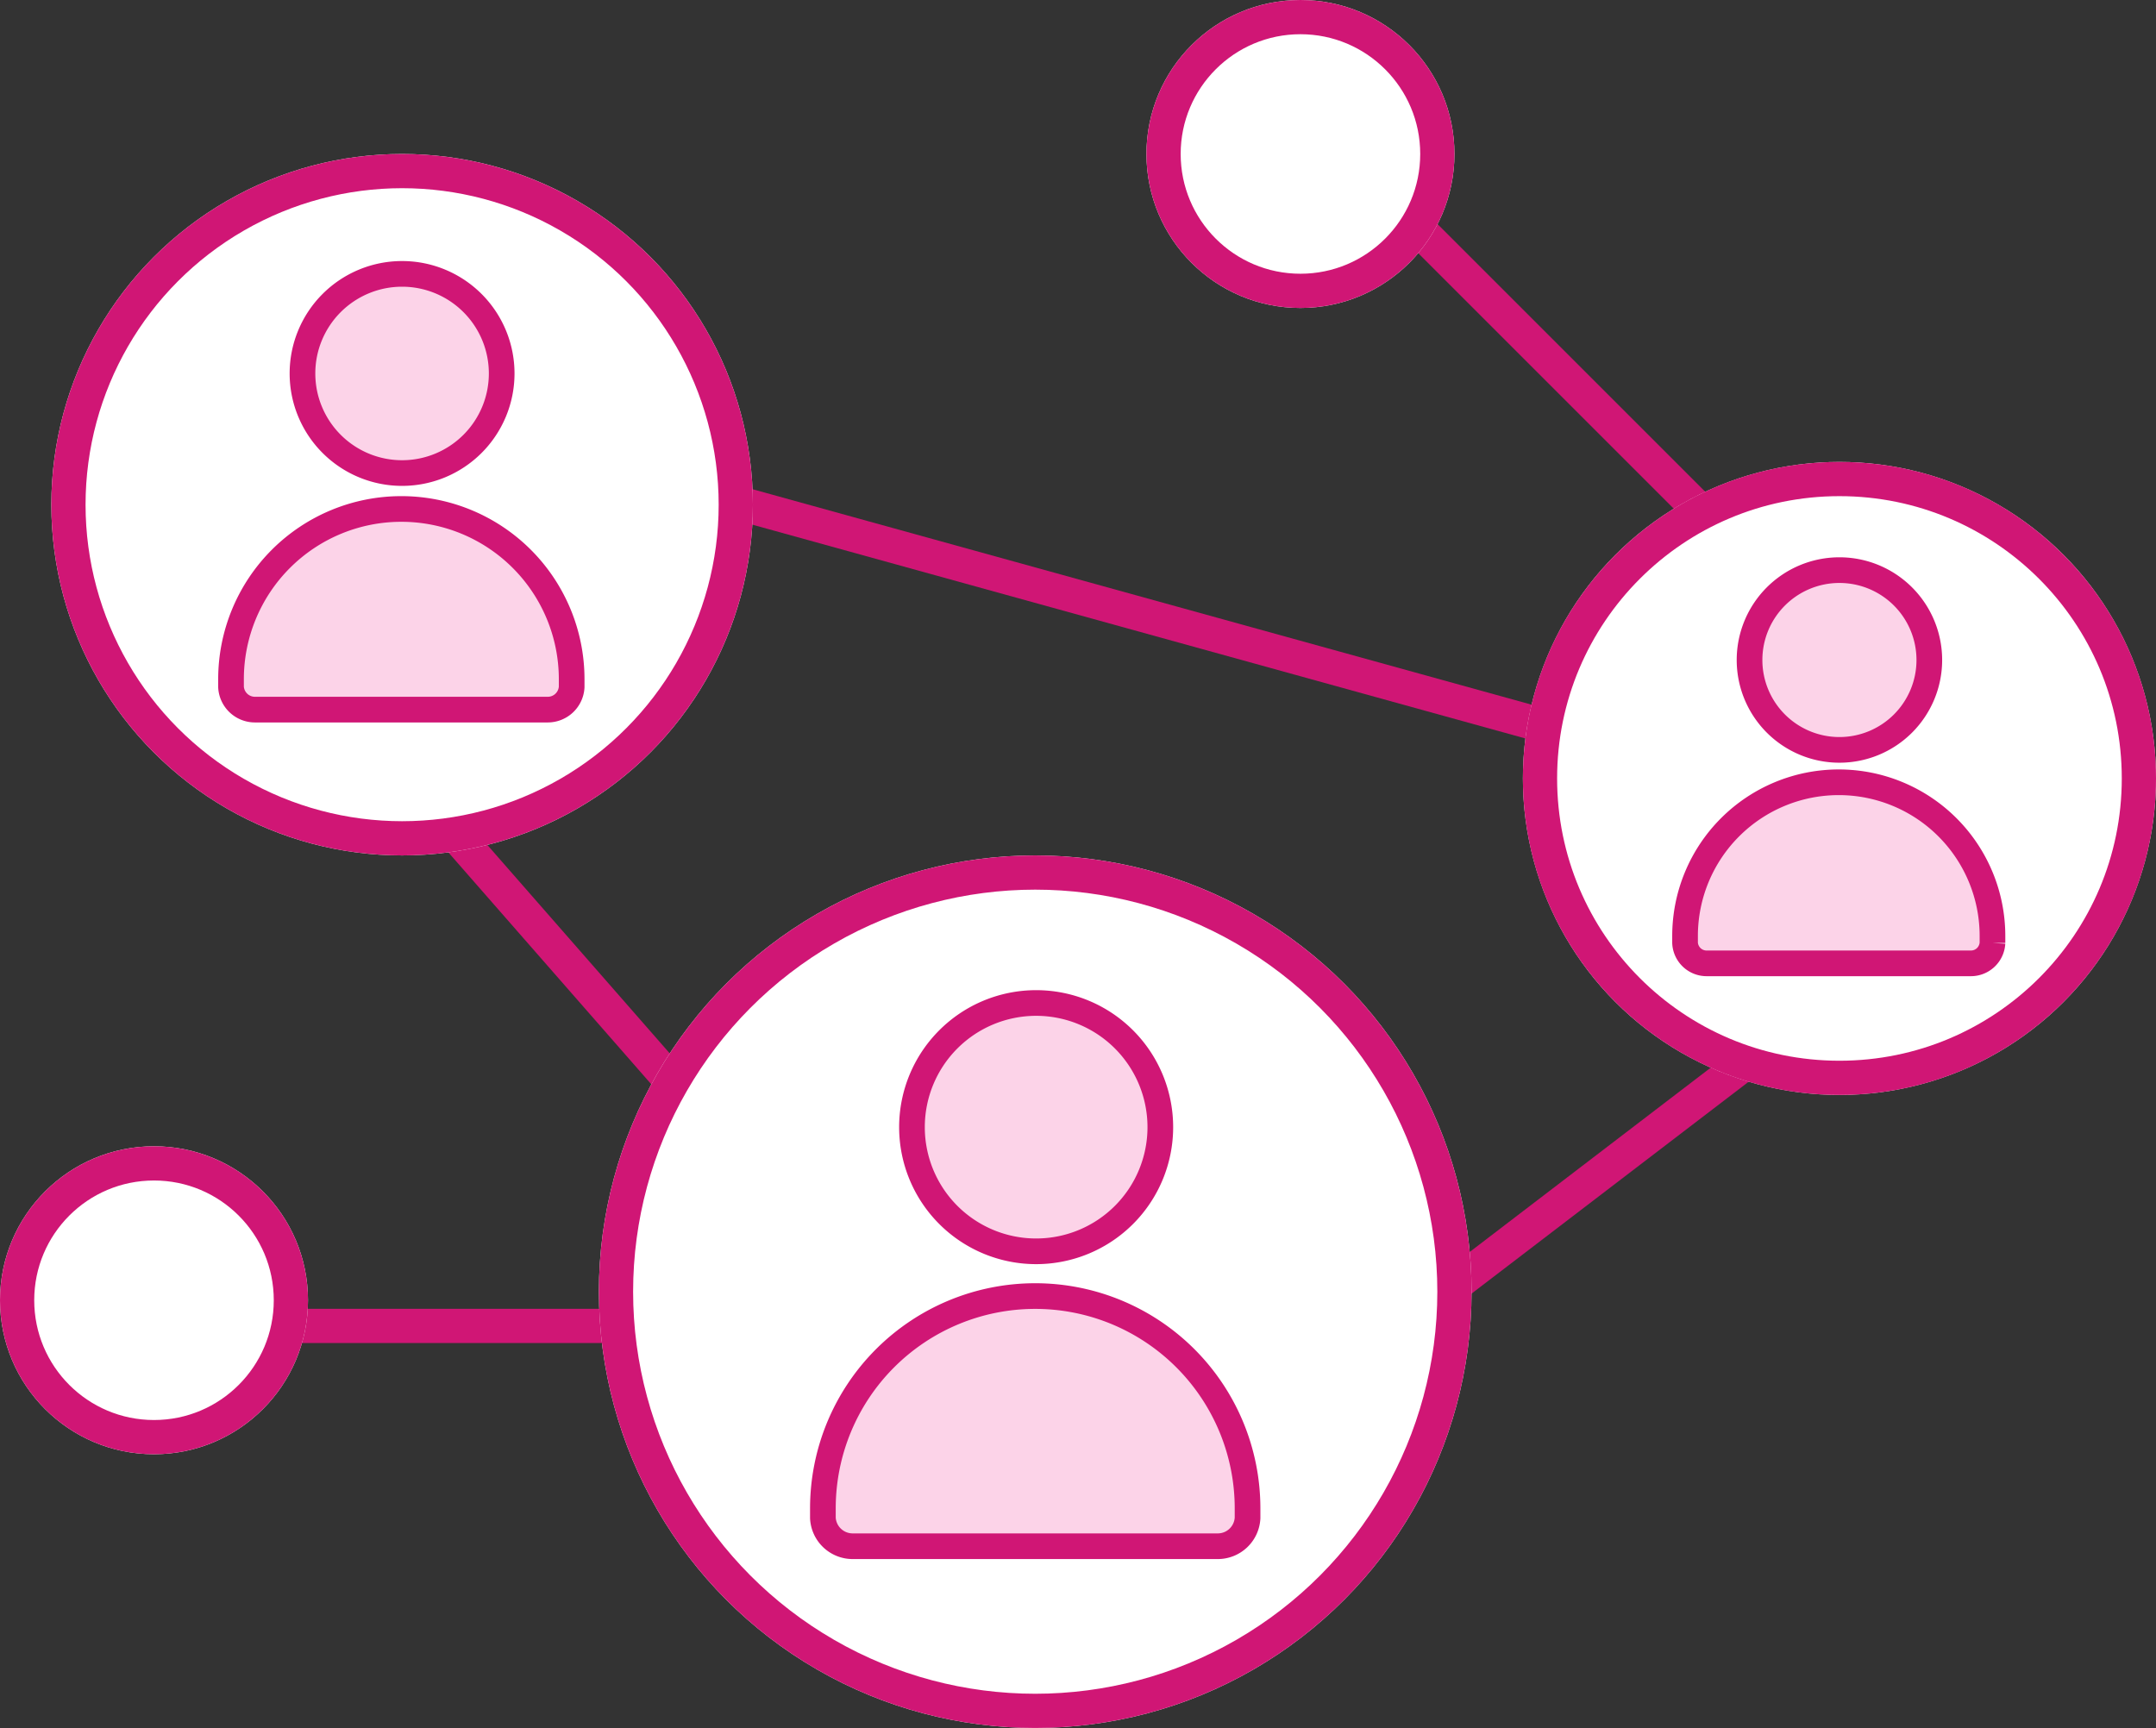 <?xml version="1.0" encoding="UTF-8"?> <svg xmlns="http://www.w3.org/2000/svg" width="126" height="101" viewBox="0 0 126 101"><rect x="0" y="0" width="126" height="101" fill="#333333" stroke="none"/><g id="Group_20285" data-name="Group 20285" transform="translate(33.533 17.276)"><line id="Line_960" data-name="Line 960" x2="47" y2="13" transform="translate(9.967 12.224)" fill="none" stroke="#d01675" stroke-width="2"></line><line id="Line_964" data-name="Line 964" x2="20" transform="translate(-17.033 60.224)" fill="none" stroke="#d01675" stroke-width="2"></line><line id="Line_965" data-name="Line 965" x2="17" y2="17" transform="translate(48.467 -4.776)" fill="none" stroke="#d01675" stroke-linecap="round" stroke-width="2"></line><line id="Line_961" data-name="Line 961" x2="14" y2="16" transform="translate(-8.033 30.224)" fill="none" stroke="#d01675" stroke-linecap="round" stroke-width="2"></line><line id="Line_962" data-name="Line 962" y1="13" x2="17" transform="translate(50.967 45.224)" fill="none" stroke="#d01675" stroke-linecap="round" stroke-width="2"></line><g id="Ellipse_595" data-name="Ellipse 595" transform="translate(33.467 -17.276)" fill="#fff" stroke="#d01675" stroke-width="2"><circle cx="9" cy="9" r="9" stroke="none"></circle><circle cx="9" cy="9" r="8" fill="none"></circle></g><g id="Ellipse_596" data-name="Ellipse 596" transform="translate(-33.533 49.724)" fill="#fff" stroke="#d01675" stroke-width="2"><circle cx="9" cy="9" r="9" stroke="none"></circle><circle cx="9" cy="9" r="8" fill="none"></circle></g><g id="Group_20286" data-name="Group 20286"><g id="Ellipse_594" data-name="Ellipse 594" transform="translate(1.467 32.724)" fill="#fff" stroke="#d01675" stroke-width="2"><circle cx="25.5" cy="25.5" r="25.5" stroke="none"></circle><circle cx="25.5" cy="25.5" r="24.5" fill="none"></circle></g><g id="Group_20287" data-name="Group 20287" transform="translate(3.558 5.81)"><path id="Path_21526" data-name="Path 21526" d="M26.557,0A7.257,7.257,0,1,1,19.3,7.257,7.257,7.257,0,0,1,26.557,0" transform="translate(-3.094 35.539)" fill="#fcd3e8" stroke="#d01675" stroke-width="1.5"></path><path id="Path_21527" data-name="Path 21527" d="M24.818,75.909v.567a1.742,1.742,0,0,1-1.726,1.646H1.726A1.742,1.742,0,0,1,0,76.476v-.567a12.409,12.409,0,0,1,24.818,0" transform="translate(11 -10.831)" fill="#fcd3e8" stroke="#d01675" stroke-width="1.5"></path></g></g><g id="Group_20288" data-name="Group 20288" transform="translate(54 -22.919)"><g id="Ellipse_594-2" data-name="Ellipse 594" transform="translate(1.467 32.643)" fill="#fff" stroke="#d01675" stroke-width="2"><circle cx="18.5" cy="18.5" r="18.5" stroke="none"></circle><circle cx="18.5" cy="18.5" r="17.5" fill="none"></circle></g><g id="Group_20287-2" data-name="Group 20287" transform="translate(10.944 38.967)"><path id="Path_21526-2" data-name="Path 21526" d="M24.553,0A5.253,5.253,0,1,1,19.3,5.253,5.253,5.253,0,0,1,24.553,0" transform="translate(-15.531 0)" fill="#fcd3e8" stroke="#d01675" stroke-width="1.5"></path><path id="Path_21527-2" data-name="Path 21527" d="M17.966,72.483v.41a1.261,1.261,0,0,1-1.25,1.191H1.25A1.261,1.261,0,0,1,0,72.893v-.41a8.983,8.983,0,0,1,17.966,0" transform="translate(0 -51.1)" fill="#fcd3e8" stroke="#d01675" stroke-width="1.5"></path></g></g><g id="Group_20289" data-name="Group 20289" transform="translate(-32 -40.919)"><g id="Ellipse_594-3" data-name="Ellipse 594" transform="translate(1.467 32.643)" fill="#fff" stroke="#d01675" stroke-width="2"><circle cx="20.5" cy="20.5" r="20.5" stroke="none"></circle><circle cx="20.5" cy="20.5" r="19.5" fill="none"></circle></g><g id="Group_20287-3" data-name="Group 20287" transform="translate(11.968 39.651)"><path id="Path_21526-3" data-name="Path 21526" d="M25.121,0A5.821,5.821,0,1,1,19.3,5.821,5.821,5.821,0,0,1,25.121,0" transform="translate(-15.124 0)" fill="#fcd3e8" stroke="#d01675" stroke-width="1.5"></path><path id="Path_21527-3" data-name="Path 21527" d="M19.908,73.454v.454a1.4,1.4,0,0,1-1.385,1.32H1.385A1.4,1.4,0,0,1,0,73.908v-.454a9.954,9.954,0,0,1,19.908,0" transform="translate(0 -49.759)" fill="#fcd3e8" stroke="#d01675" stroke-width="1.5"></path></g></g></g></svg> 